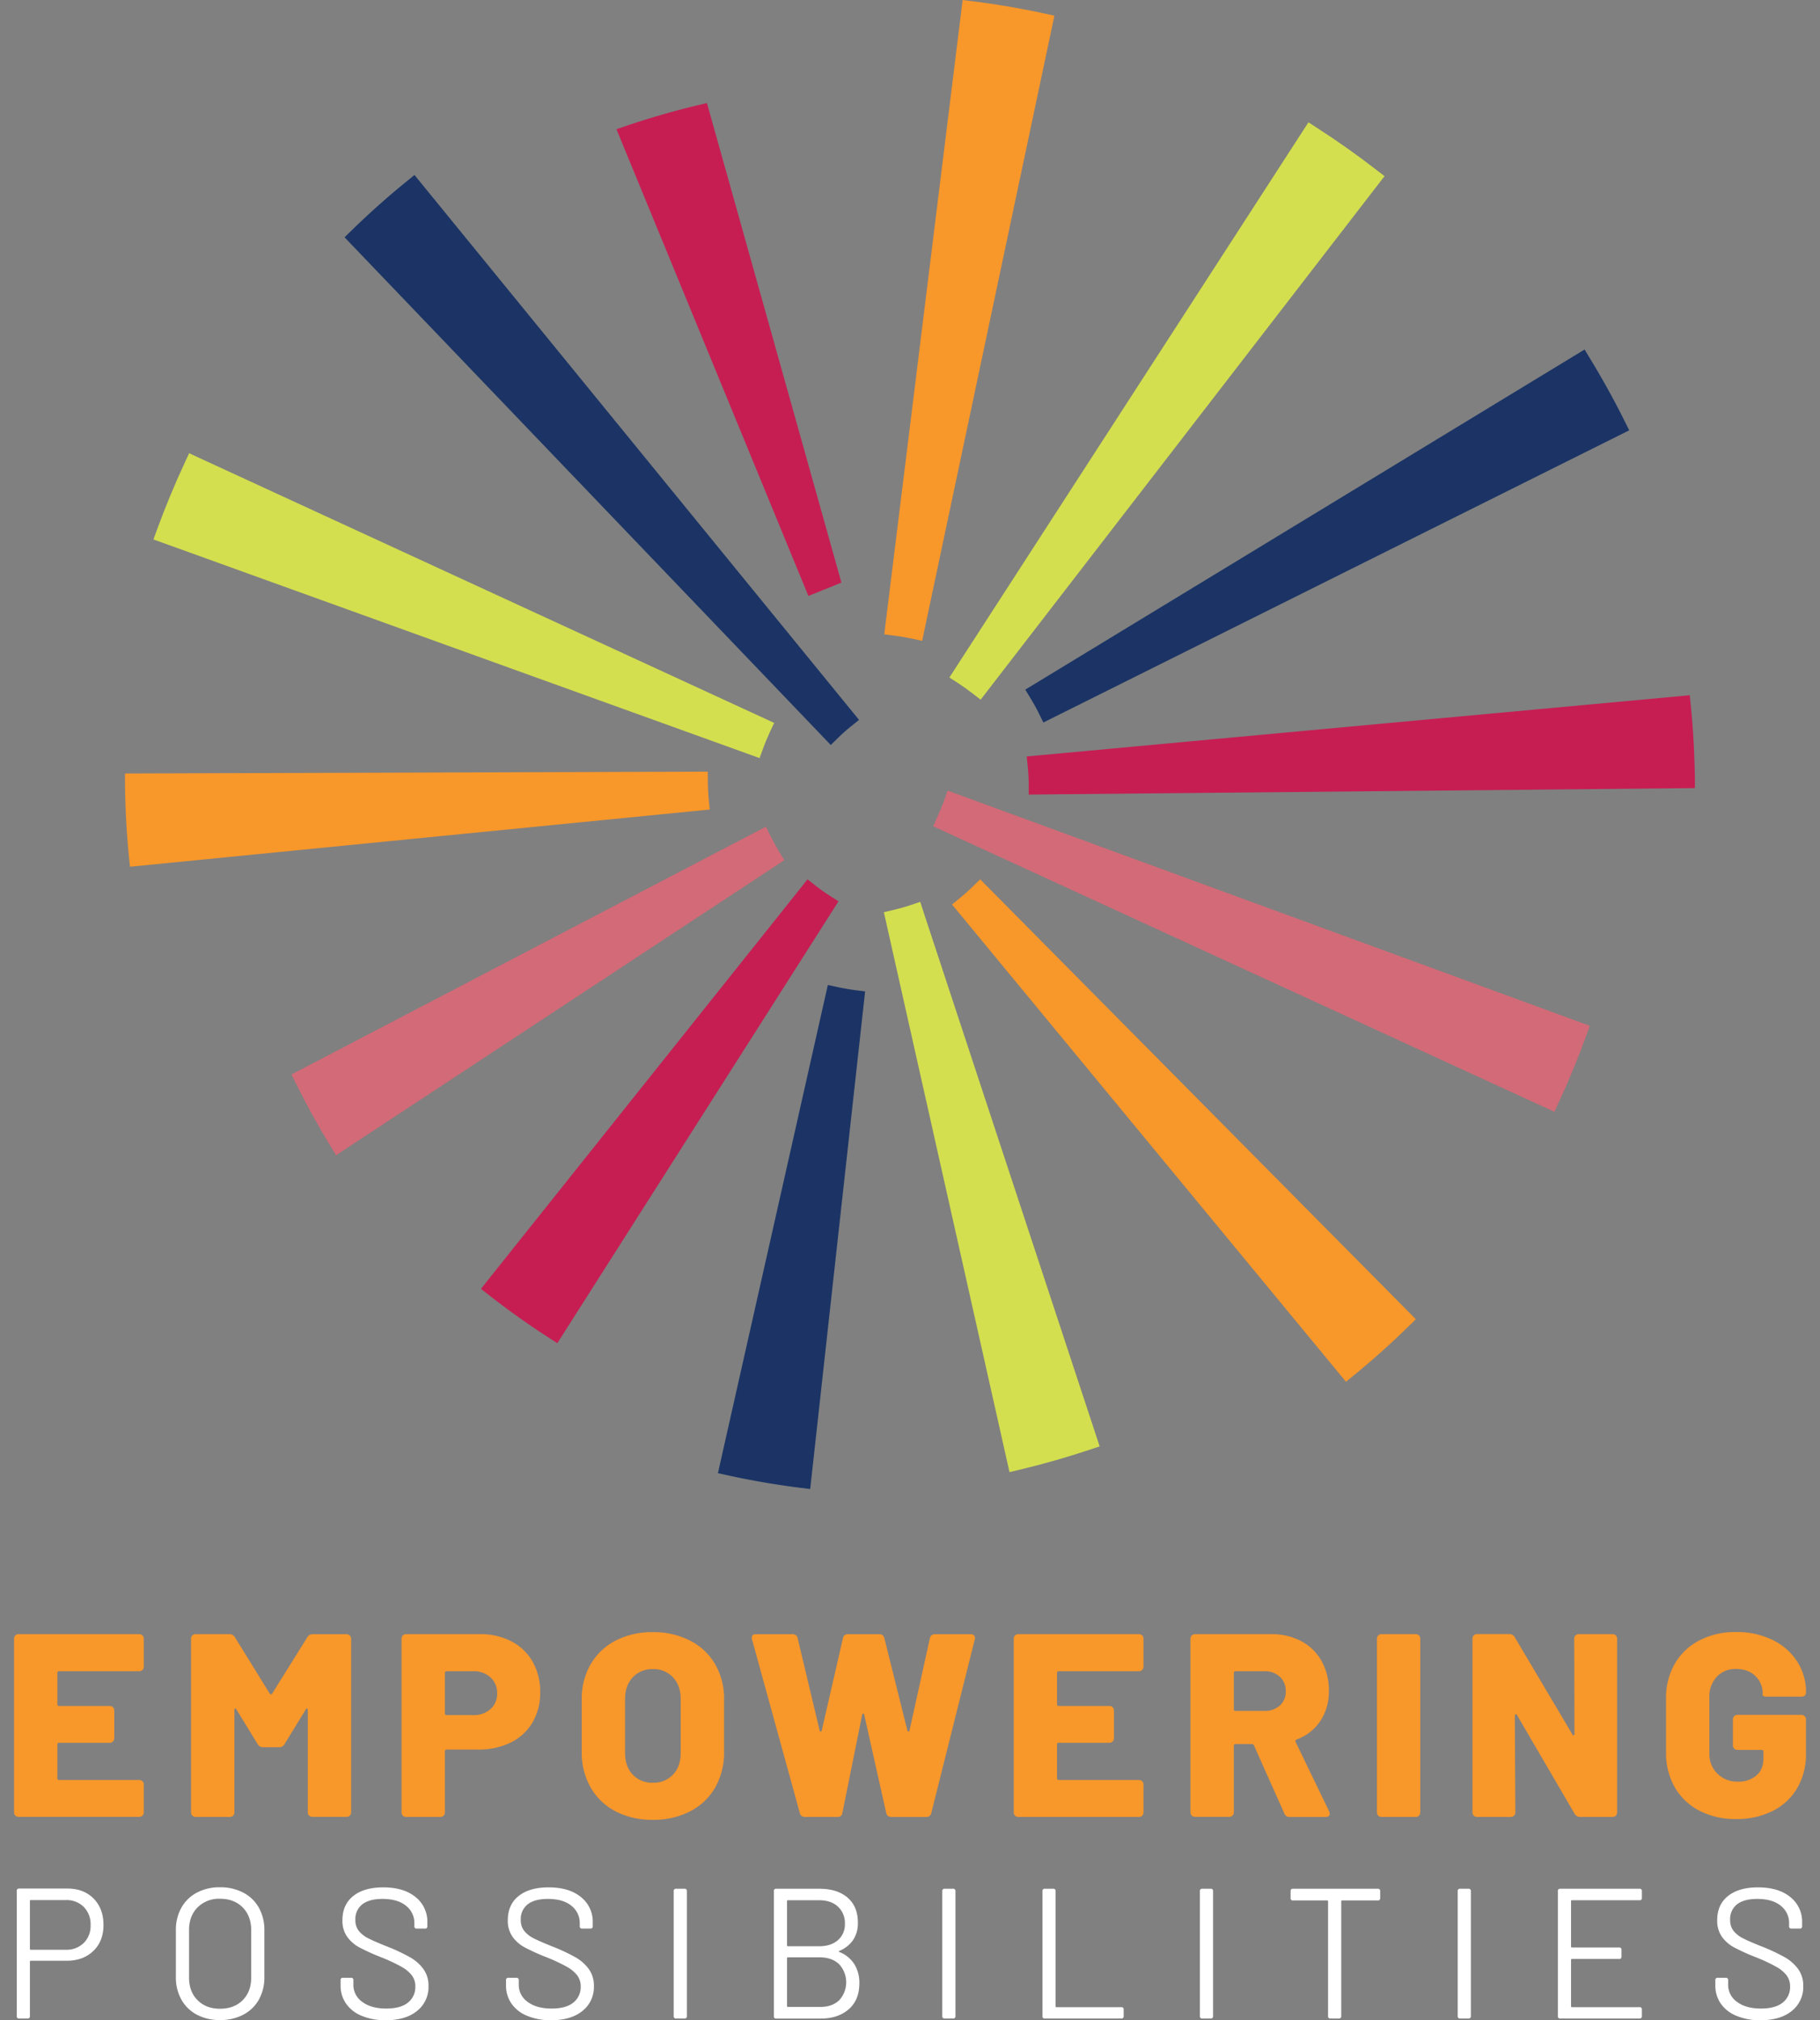 <svg id="CMYK" xmlns="http://www.w3.org/2000/svg" viewBox="0 0 922.5 1024"><rect x="0" y="0" width="922.5" height="1024" fill="#808080" stroke="none"/><defs><style>.cls-1{fill:#f8972a}.cls-2{fill:#fff}.cls-3{fill:#d36a77}.cls-4{fill:#c61e53}.cls-5{fill:#d3df4e}.cls-6{fill:#1b3465}</style></defs><path class="cls-1" d="M72.22 846.52a2.32 2.32 0 01-1.72.66H30a.82.82 0 00-.92.92v15.75a.82.82 0 00.92.93h25.54a2.29 2.29 0 011.72.67 2.32 2.32 0 01.66 1.72v13.9a2.28 2.28 0 01-2.38 2.38H30a.82.82 0 00-.92.92v17a.82.82 0 00.92.93h40.5a2.25 2.25 0 012.38 2.38v14A2.26 2.26 0 0170.5 921h-61a2.32 2.32 0 01-1.72-.66 2.29 2.29 0 01-.67-1.72v-87.85a2.28 2.28 0 012.39-2.39h61a2.32 2.32 0 011.72.66 2.36 2.36 0 01.66 1.73v14a2.35 2.35 0 01-.66 1.75zM97.5 920.38a2.32 2.32 0 01-.66-1.72v-87.89a2.26 2.26 0 012.38-2.39h17.08a3 3 0 012.78 1.59l17.6 28.46c.44.62.89.62 1.33 0L155.74 830a3 3 0 012.78-1.59h17.08a2.32 2.32 0 011.72.66 2.36 2.36 0 01.66 1.73v87.89a2.26 2.26 0 01-2.38 2.31h-17.21a2.26 2.26 0 01-2.38-2.38V866.9c0-.44-.13-.7-.4-.8s-.48.1-.66.54l-10.72 17.47a3 3 0 01-2.78 1.59h-8.08a3 3 0 01-2.78-1.59l-10.72-17.47c-.18-.44-.39-.62-.66-.54s-.4.36-.4.8v51.76a2.26 2.26 0 01-2.38 2.38H99.22a2.34 2.34 0 01-1.72-.66zM259.33 832.09a26.18 26.18 0 0110.72 10.39 30.88 30.88 0 013.77 15.42 29.39 29.39 0 01-3.9 15.22 26.07 26.07 0 01-11.06 10.2 36.54 36.54 0 01-16.54 3.57h-15.89a.82.82 0 00-.92.93v30.84a2.28 2.28 0 01-2.39 2.38h-17.2a2.34 2.34 0 01-1.73-.66 2.32 2.32 0 01-.66-1.72v-87.89a2.27 2.27 0 012.39-2.39h37.46a33.41 33.41 0 0115.95 3.71zm-10.72 34.28a10.16 10.16 0 003.37-7.94 10.53 10.53 0 00-3.37-8.14 12.51 12.51 0 00-8.81-3.11h-13.37a.82.82 0 00-.92.92v20.39a.82.82 0 00.92.93h13.37a12.66 12.66 0 008.81-3.05zM312 918.2a31 31 0 01-12.64-12.12 35.55 35.55 0 01-4.5-18.08v-26.53a34.69 34.69 0 014.51-17.8 31.11 31.11 0 0112.64-12 39.87 39.87 0 0118.86-4.3 40.27 40.27 0 0118.93 4.3 31 31 0 0112.71 12 34.78 34.78 0 014.5 17.8V888a35.65 35.65 0 01-4.5 18.13 30.89 30.89 0 01-12.71 12.07 40.27 40.27 0 01-18.93 4.3 39.87 39.87 0 01-18.87-4.3zm29.12-18.6q3.9-4.11 3.9-11v-27.4q0-6.75-3.9-10.92a13.39 13.39 0 00-10.26-4.17 13.26 13.26 0 00-10.13 4.17q-3.9 4.17-3.9 10.92v27.4q0 6.89 3.9 11a13.38 13.38 0 0010.13 4.1 13.52 13.52 0 0010.27-4.1zM405.4 919.05l-24.23-88a1.84 1.84 0 01-.13-.8c0-1.23.7-1.85 2.12-1.85h18.53a2.75 2.75 0 011.78.59 2.29 2.29 0 01.86 1.53l11.12 46.73c.18.35.38.52.6.52s.37-.17.46-.52l10.73-46.73a2.39 2.39 0 012.64-2.12h15.76a2.5 2.5 0 012.64 2.12l11.65 46.73c.18.35.37.52.6.52s.37-.17.46-.52l10.32-46.73a2.35 2.35 0 01.87-1.53 2.73 2.73 0 011.78-.59h18a2.29 2.29 0 011.79.66 2.2 2.2 0 01.33 2l-22 87.89a2.51 2.51 0 01-2.65 2.12h-17.6a2.76 2.76 0 01-1.79-.59 2.34 2.34 0 01-.86-1.53l-11.12-49.64c-.09-.43-.27-.66-.53-.66s-.44.23-.53.66l-10 49.61a2.32 2.32 0 01-2.51 2.12H408a2.46 2.46 0 01-2.6-1.99zM578.93 846.52a2.34 2.34 0 01-1.72.66H536.7a.82.82 0 00-.93.92v15.75a.82.82 0 00.93.93h25.55a2.28 2.28 0 012.38 2.39v13.9a2.28 2.28 0 01-2.38 2.38H536.7a.82.82 0 00-.93.92v17a.83.83 0 00.93.93h40.51a2.25 2.25 0 012.38 2.38v14a2.26 2.26 0 01-2.38 2.38h-61a2.35 2.35 0 01-1.72-.66 2.32 2.32 0 01-.66-1.72v-87.91a2.26 2.26 0 012.38-2.39h61a2.26 2.26 0 012.38 2.39v14a2.35 2.35 0 01-.66 1.75zM650.94 919.19l-15.36-34.42a1 1 0 00-1.05-.66h-8.21a.82.82 0 00-.93.92v33.63A2.26 2.26 0 01623 921h-17.2a2.26 2.26 0 01-2.38-2.38v-87.85a2.36 2.36 0 01.66-1.73 2.32 2.32 0 011.72-.66h38.52a31.9 31.9 0 0115.36 3.62 25.25 25.25 0 0110.25 10.13 30.39 30.39 0 013.64 15 26.91 26.91 0 01-4.3 15.23 24.31 24.31 0 01-12 9.4.89.89 0 00-.53 1.32l17 35.21.26 1.06c0 1.15-.71 1.72-2.12 1.72h-18.16a2.8 2.8 0 01-2.78-1.88zm-25.55-71.09v18.27a.82.82 0 00.93.93h14.43a11.44 11.44 0 007.94-2.72 9.18 9.18 0 003-7.21 9.53 9.53 0 00-3-7.41 11.29 11.29 0 00-7.94-2.78h-14.43a.82.82 0 00-.93.92zM698.59 920.38a2.32 2.32 0 01-.66-1.72v-87.89a2.36 2.36 0 01.66-1.73 2.32 2.32 0 011.72-.66h17.21a2.26 2.26 0 012.38 2.39v87.89a2.26 2.26 0 01-2.38 2.38h-17.21a2.32 2.32 0 01-1.72-.66zM747 920.38a2.32 2.32 0 01-.66-1.72v-87.89A2.36 2.36 0 01747 829a2.32 2.32 0 011.72-.66H765a3 3 0 012.78 1.59L797 879.21c.17.36.39.49.65.4s.4-.35.4-.79l-.13-48.05a2.26 2.26 0 012.38-2.39h17a2.34 2.34 0 011.72.66 2.4 2.4 0 01.66 1.73v87.89a2.36 2.36 0 01-.66 1.72 2.34 2.34 0 01-1.72.66h-16.39a3.23 3.23 0 01-2.78-1.59L769 869.55c-.18-.44-.41-.62-.72-.53s-.47.35-.47.79l.27 48.85a2.29 2.29 0 01-.67 1.72 2.32 2.32 0 01-1.72.66h-16.93a2.32 2.32 0 01-1.76-.66zM861.34 917.86A30.48 30.48 0 01848.89 906a34.89 34.89 0 01-4.43-17.74v-27.18a34.56 34.56 0 014.43-17.68 30.63 30.63 0 0112.45-11.84 39.2 39.2 0 0118.6-4.24 40.89 40.89 0 0118.52 4 30.59 30.59 0 0112.51 11 28.39 28.39 0 014.44 15.49c0 1.5-.8 2.25-2.39 2.25h-17.2c-1.59 0-2.38-.26-2.38-.8v-.79a12 12 0 00-3.65-8.8q-3.63-3.64-9.85-3.64a12.79 12.79 0 00-9.8 4 14.5 14.5 0 00-3.71 10.33v28.46a13.72 13.72 0 004.11 10.32 14.21 14.21 0 0010.32 4 13.84 13.84 0 009.4-3.11q3.57-3.1 3.57-8.67V888a.82.82 0 00-.92-.93h-12.18a2.32 2.32 0 01-1.72-.66 2.29 2.29 0 01-.67-1.72v-13a2.29 2.29 0 012.39-2.39H913a2.29 2.29 0 012.39 2.39v17.21a33.82 33.82 0 01-4.39 17.45A29.91 29.91 0 01898.53 918a40.31 40.31 0 01-18.59 4.1 39.09 39.09 0 01-18.6-4.24z"/><path class="cls-2" d="M47.45 962.42q5 5.08 5 13.35t-5.12 13.17q-5.13 5-13.49 5H15.63a.41.41 0 00-.47.47V1022a1.08 1.08 0 01-1.22 1.22H9.71a1.07 1.07 0 01-1.22-1.22v-63.43a1.08 1.08 0 011.22-1.23h24.44q8.28 0 13.3 5.08zm-5 22.52a12.2 12.2 0 003.47-9.07 12.49 12.49 0 00-3.47-9.22 12.25 12.25 0 00-9-3.47H15.63a.41.41 0 00-.47.47v24.25a.42.42 0 00.47.47H33.4a12.3 12.3 0 009.03-3.43zM99.77 1021.28a19.33 19.33 0 01-7.85-7.67 22.88 22.88 0 01-2.77-11.42V978.5a22.88 22.88 0 012.77-11.42 19.24 19.24 0 017.85-7.66 24.44 24.44 0 0111.75-2.73 24.7 24.7 0 0111.8 2.73 19.13 19.13 0 017.9 7.66A22.88 22.88 0 01134 978.5v23.69a22.88 22.88 0 01-2.77 11.42 19.21 19.21 0 01-7.9 7.67 24.81 24.81 0 01-11.8 2.72 24.55 24.55 0 01-11.76-2.72zm23.22-7.34c2.89-2.88 4.33-6.71 4.33-11.46V978.4c0-4.75-1.44-8.6-4.33-11.51s-6.7-4.37-11.47-4.37a15.29 15.29 0 00-11.37 4.37c-2.89 2.91-4.33 6.76-4.33 11.51v24.08c0 4.75 1.44 8.58 4.33 11.46s6.67 4.33 11.37 4.33 8.59-1.44 11.48-4.33zM183.3 1021.84a17.6 17.6 0 01-7.89-6.16 15.82 15.82 0 01-2.78-9.26v-2.63a1.08 1.08 0 011.22-1.22h4.05a1.08 1.08 0 011.22 1.22v2.26a10.46 10.46 0 004.51 8.74q4.51 3.38 12.13 3.38 7.25 0 11-3a10 10 0 003.76-8.13 9.24 9.24 0 00-1.74-5.65 17.2 17.2 0 00-5.31-4.41 87.5 87.5 0 00-10.25-4.8 106.49 106.49 0 01-10.95-4.94 18.28 18.28 0 01-6.3-5.45 14 14 0 01-2.4-8.41q0-7.89 5.5-12.27t15.19-4.37q10.34 0 16.35 4.89a15.88 15.88 0 016 13v1.79a1.08 1.08 0 01-1.22 1.22h-4.14a1.08 1.08 0 01-1.22-1.22v-1.41a11.06 11.06 0 00-4.23-8.94q-4.23-3.47-11.94-3.47-6.67 0-10.2 2.72a9.4 9.4 0 00-3.53 7.9 8.74 8.74 0 001.74 5.59 14.6 14.6 0 005 3.86c2.17 1.1 5.47 2.52 9.93 4.28a94.91 94.91 0 0111.09 5.26 21.43 21.43 0 016.77 6 14.35 14.35 0 012.53 8.61 15.43 15.43 0 01-5.78 12.55q-5.78 4.74-16.12 4.74a30.7 30.7 0 01-11.99-2.27zM267.16 1021.84a17.6 17.6 0 01-7.89-6.16 15.82 15.82 0 01-2.78-9.26v-2.63a1.08 1.08 0 011.23-1.22h4a1.08 1.08 0 011.22 1.22v2.26a10.46 10.46 0 004.51 8.74q4.51 3.38 12.13 3.38 7.25 0 11-3a10 10 0 003.76-8.13 9.24 9.24 0 00-1.74-5.65 17.2 17.2 0 00-5.31-4.41 87.5 87.5 0 00-10.25-4.8 106.49 106.49 0 01-10.95-4.94 18.28 18.28 0 01-6.3-5.45 14 14 0 01-2.4-8.41q0-7.89 5.5-12.27t15.19-4.37q10.33 0 16.36 4.89a15.9 15.9 0 016 13v1.79a1.08 1.08 0 01-1.22 1.22h-4.14a1.08 1.08 0 01-1.22-1.22v-1.41a11.06 11.06 0 00-4.23-8.94q-4.23-3.47-11.94-3.47-6.67 0-10.2 2.72a9.4 9.4 0 00-3.52 7.9 8.68 8.68 0 001.74 5.59 14.41 14.41 0 005 3.86q3.24 1.65 9.92 4.28a94.91 94.91 0 0111.09 5.26 21.43 21.43 0 016.77 6 14.36 14.36 0 012.54 8.61 15.43 15.43 0 01-5.79 12.55q-5.77 4.74-16.12 4.74a30.7 30.7 0 01-11.96-2.27zM341.48 1022v-63.34a1.08 1.08 0 011.22-1.22h4.23a1.08 1.08 0 011.23 1.22V1022a1.08 1.08 0 01-1.23 1.22h-4.23a1.08 1.08 0 01-1.22-1.22zM425.43 989.5a15.89 15.89 0 017.57 6.11 17.78 17.78 0 012.58 9.78q0 8.46-5.4 13.16t-14.24 4.7h-22.47a1.07 1.07 0 01-1.22-1.22v-63.37a1.08 1.08 0 011.22-1.22h21.81q9.12 0 14.34 4.51t5.21 12.69a15.33 15.33 0 01-2.39 8.75 15.59 15.59 0 01-7 5.55c-.38.18-.38.37-.01.56zm-26.51-25.76v22.38a.41.41 0 00.47.46h15.89q5.93 0 9.45-3.1a10.45 10.45 0 003.52-8.27 11.25 11.25 0 00-3.52-8.7q-3.53-3.24-9.45-3.24h-15.89a.42.42 0 00-.47.47zm26.47 50.2a13.49 13.49 0 00-.1-18.28q-3.62-3.43-9.73-3.44h-16.17a.43.43 0 00-.47.48v24.16a.42.42 0 00.47.47h16.55c3.94 0 7.06-1.13 9.45-3.39zM477.61 1022v-63.34a1.08 1.08 0 011.22-1.22h4.23a1.09 1.09 0 011.23 1.22V1022a1.08 1.08 0 01-1.23 1.22h-4.23a1.08 1.08 0 01-1.22-1.22zM528.38 1022v-63.34a1.08 1.08 0 011.22-1.22h4.23a1.08 1.08 0 011.22 1.22V1017a.41.41 0 00.47.47h32.81a1.08 1.08 0 011.22 1.22v3.31a1.07 1.07 0 01-1.22 1.22H529.6a1.07 1.07 0 01-1.22-1.22zM608.19 1022v-63.34a1.08 1.08 0 011.23-1.22h4.23a1.08 1.08 0 011.22 1.22V1022a1.08 1.08 0 01-1.22 1.22h-4.23a1.08 1.08 0 01-1.23-1.22zM699.57 958.66v3.48a1.08 1.08 0 01-1.22 1.23H680.3a.41.41 0 00-.47.47V1022a1.08 1.08 0 01-1.22 1.22h-4.23a1.08 1.08 0 01-1.23-1.22v-58.16a.41.41 0 00-.47-.47h-17.3a1.08 1.08 0 01-1.22-1.23v-3.48a1.08 1.08 0 011.22-1.22h43a1.08 1.08 0 011.19 1.22zM738.87 1022v-63.34a1.08 1.08 0 011.22-1.22h4.23a1.08 1.08 0 011.22 1.22V1022a1.08 1.08 0 01-1.22 1.22h-4.23a1.07 1.07 0 01-1.22-1.22zM831 963.27h-34.22a.41.41 0 00-.47.47v23a.41.41 0 00.47.47h23.87a1.09 1.09 0 011.23 1.23v3.38a1.08 1.08 0 01-1.23 1.22h-23.87a.41.41 0 00-.47.47V1017a.41.41 0 00.47.47H831a1.08 1.08 0 011.22 1.22v3.31a1.08 1.08 0 01-1.22 1.22h-40.15a1.08 1.08 0 01-1.22-1.22v-63.34a1.08 1.08 0 011.22-1.22H831a1.08 1.08 0 011.22 1.22v3.39a1.08 1.08 0 01-1.22 1.22zM880.12 1021.84a17.63 17.63 0 01-7.9-6.16 15.82 15.82 0 01-2.77-9.26v-2.63a1.08 1.08 0 011.22-1.22h4.05a1.08 1.08 0 011.22 1.22v2.26a10.46 10.46 0 004.51 8.74q4.51 3.38 12.13 3.38 7.23 0 11-3a10 10 0 003.76-8.13 9.24 9.24 0 00-1.74-5.65 17.2 17.2 0 00-5.31-4.41 88.3 88.3 0 00-10.25-4.8 106.49 106.49 0 01-10.95-4.94 18.28 18.28 0 01-6.3-5.45 14 14 0 01-2.4-8.41q0-7.89 5.5-12.27t15.18-4.37q10.35 0 16.36 4.89a15.88 15.88 0 016 13v1.79a1.08 1.08 0 01-1.22 1.22h-4.14a1.08 1.08 0 01-1.23-1.22v-1.41a11 11 0 00-4.23-8.94q-4.21-3.47-11.93-3.47-6.68 0-10.21 2.72a9.42 9.42 0 00-3.52 7.9 8.74 8.74 0 001.74 5.59 14.6 14.6 0 005 3.86q3.24 1.65 9.92 4.28a95.15 95.15 0 0111.1 5.26 21.39 21.39 0 016.76 6 14.29 14.29 0 012.54 8.61 15.45 15.45 0 01-5.78 12.55q-5.78 4.74-16.12 4.74a30.7 30.7 0 01-11.99-2.27z"/><path class="cls-3" d="M390.5 423.67l-2.28-4.6-236.1 123.3-4.39 2.28 2.2 4.42c5.43 11 11.39 21.76 17.68 32.09l2.72 4.46L393.5 438.7l4.05-2.67-2.55-4.14c-1.59-2.7-3.12-5.44-4.5-8.22zM485.08 402.52l-4.75-1.75-1.71 4.78c-1 2.83-2.23 5.77-3.59 8.73l-2.03 4.57 314.88 144.74 2.1-4.54c5.18-11.16 9.93-22.71 14.13-34.31l1.69-4.74z"/><path class="cls-1" d="M358.79 396.16l-.05-5-295.37.93v5c.1 12.43.78 25 2 37.28l.51 5 293.86-29-.49-5c-.25-2.9-.42-5.92-.46-9.21zM496.81 445.74l-3.57 3.5c-2.13 2.07-4.41 4.11-6.78 6.06l-3.91 3.2 199.68 241.94 3.87-3.16a414.13 414.13 0 0027.94-25l3.61-3.54zM534.43 7.93l-4.89-1.06c-12-2.61-24.3-4.7-36.61-6.24l-5-.63-39.12 316.57-.61 5 5 .63c3.09.39 6.21.93 9.27 1.58l4.94 1.09 66-312z"/><path class="cls-4" d="M413.24 448.85l-3.93-3.08-162.37 203.59-3.15 4 4 3.13c9.84 7.67 20.08 15 30.43 21.65l4.27 2.75L425 456.9l-4.2-2.71a92.891 92.891 0 01-7.56-5.34zM358.33 52.24l-4.73 1.12c-12.07 2.9-24.21 6.4-36.08 10.41l-5.06 1.73 97.29 236.6 16.74-6.76L359.63 56.9zM859.07 394.55a432.18 432.18 0 00-2.08-37.17l-.51-4.95L525.42 383l-5 .47.49 5c.32 3.16.49 6.3.52 9.31v5l332.66-3.23 5-.06z"/><path class="cls-5" d="M95.88 229.74l-2.12 4.55c-5.23 11.21-10 22.79-14.27 34.44l-1.71 4.73L385 384.29l1.73-4.7c1-2.81 2.2-5.69 3.53-8.56l2.14-4.58-292-134.6zM466.45 457.16l-4.79 1.6c-2.86 1-5.83 1.8-8.82 2.52l-4.84 1.14 63.68 283.83 4.95-1.18c12.06-2.87 24.17-6.33 36-10.28l4.75-1.59L468 462zM493.05 351.58l4 3.1L701.78 89.29l-4-3.07c-9.76-7.58-20-14.81-30.38-21.5L663.21 62l-182 281.44 4.23 2.73c2.63 1.71 5.19 3.54 7.61 5.41z"/><path class="cls-6" d="M424.48 500.36l-4.87-1.06L365 741.85l-1.1 4.93 4.93 1.08a411.93 411.93 0 0036.76 6.33l5.07.62 27.84-252.25-4.89-.62c-3.04-.4-6.11-.94-9.13-1.58zM424.73 374.1c2.21-2.17 4.49-4.2 6.75-6l3.93-3.18L213.26 92.6l-3.17-3.89-3.89 3.16a409.932 409.932 0 00-28 24.95l-3.56 3.47 246.45 257.36zM823.56 213.64a420.746 420.746 0 00-17.37-31.47l-3-5-283.51 172.42 2.62 4.31c1.56 2.57 3 5.16 4.32 7.82l2.23 4.53L825.8 218.14z"/></svg>